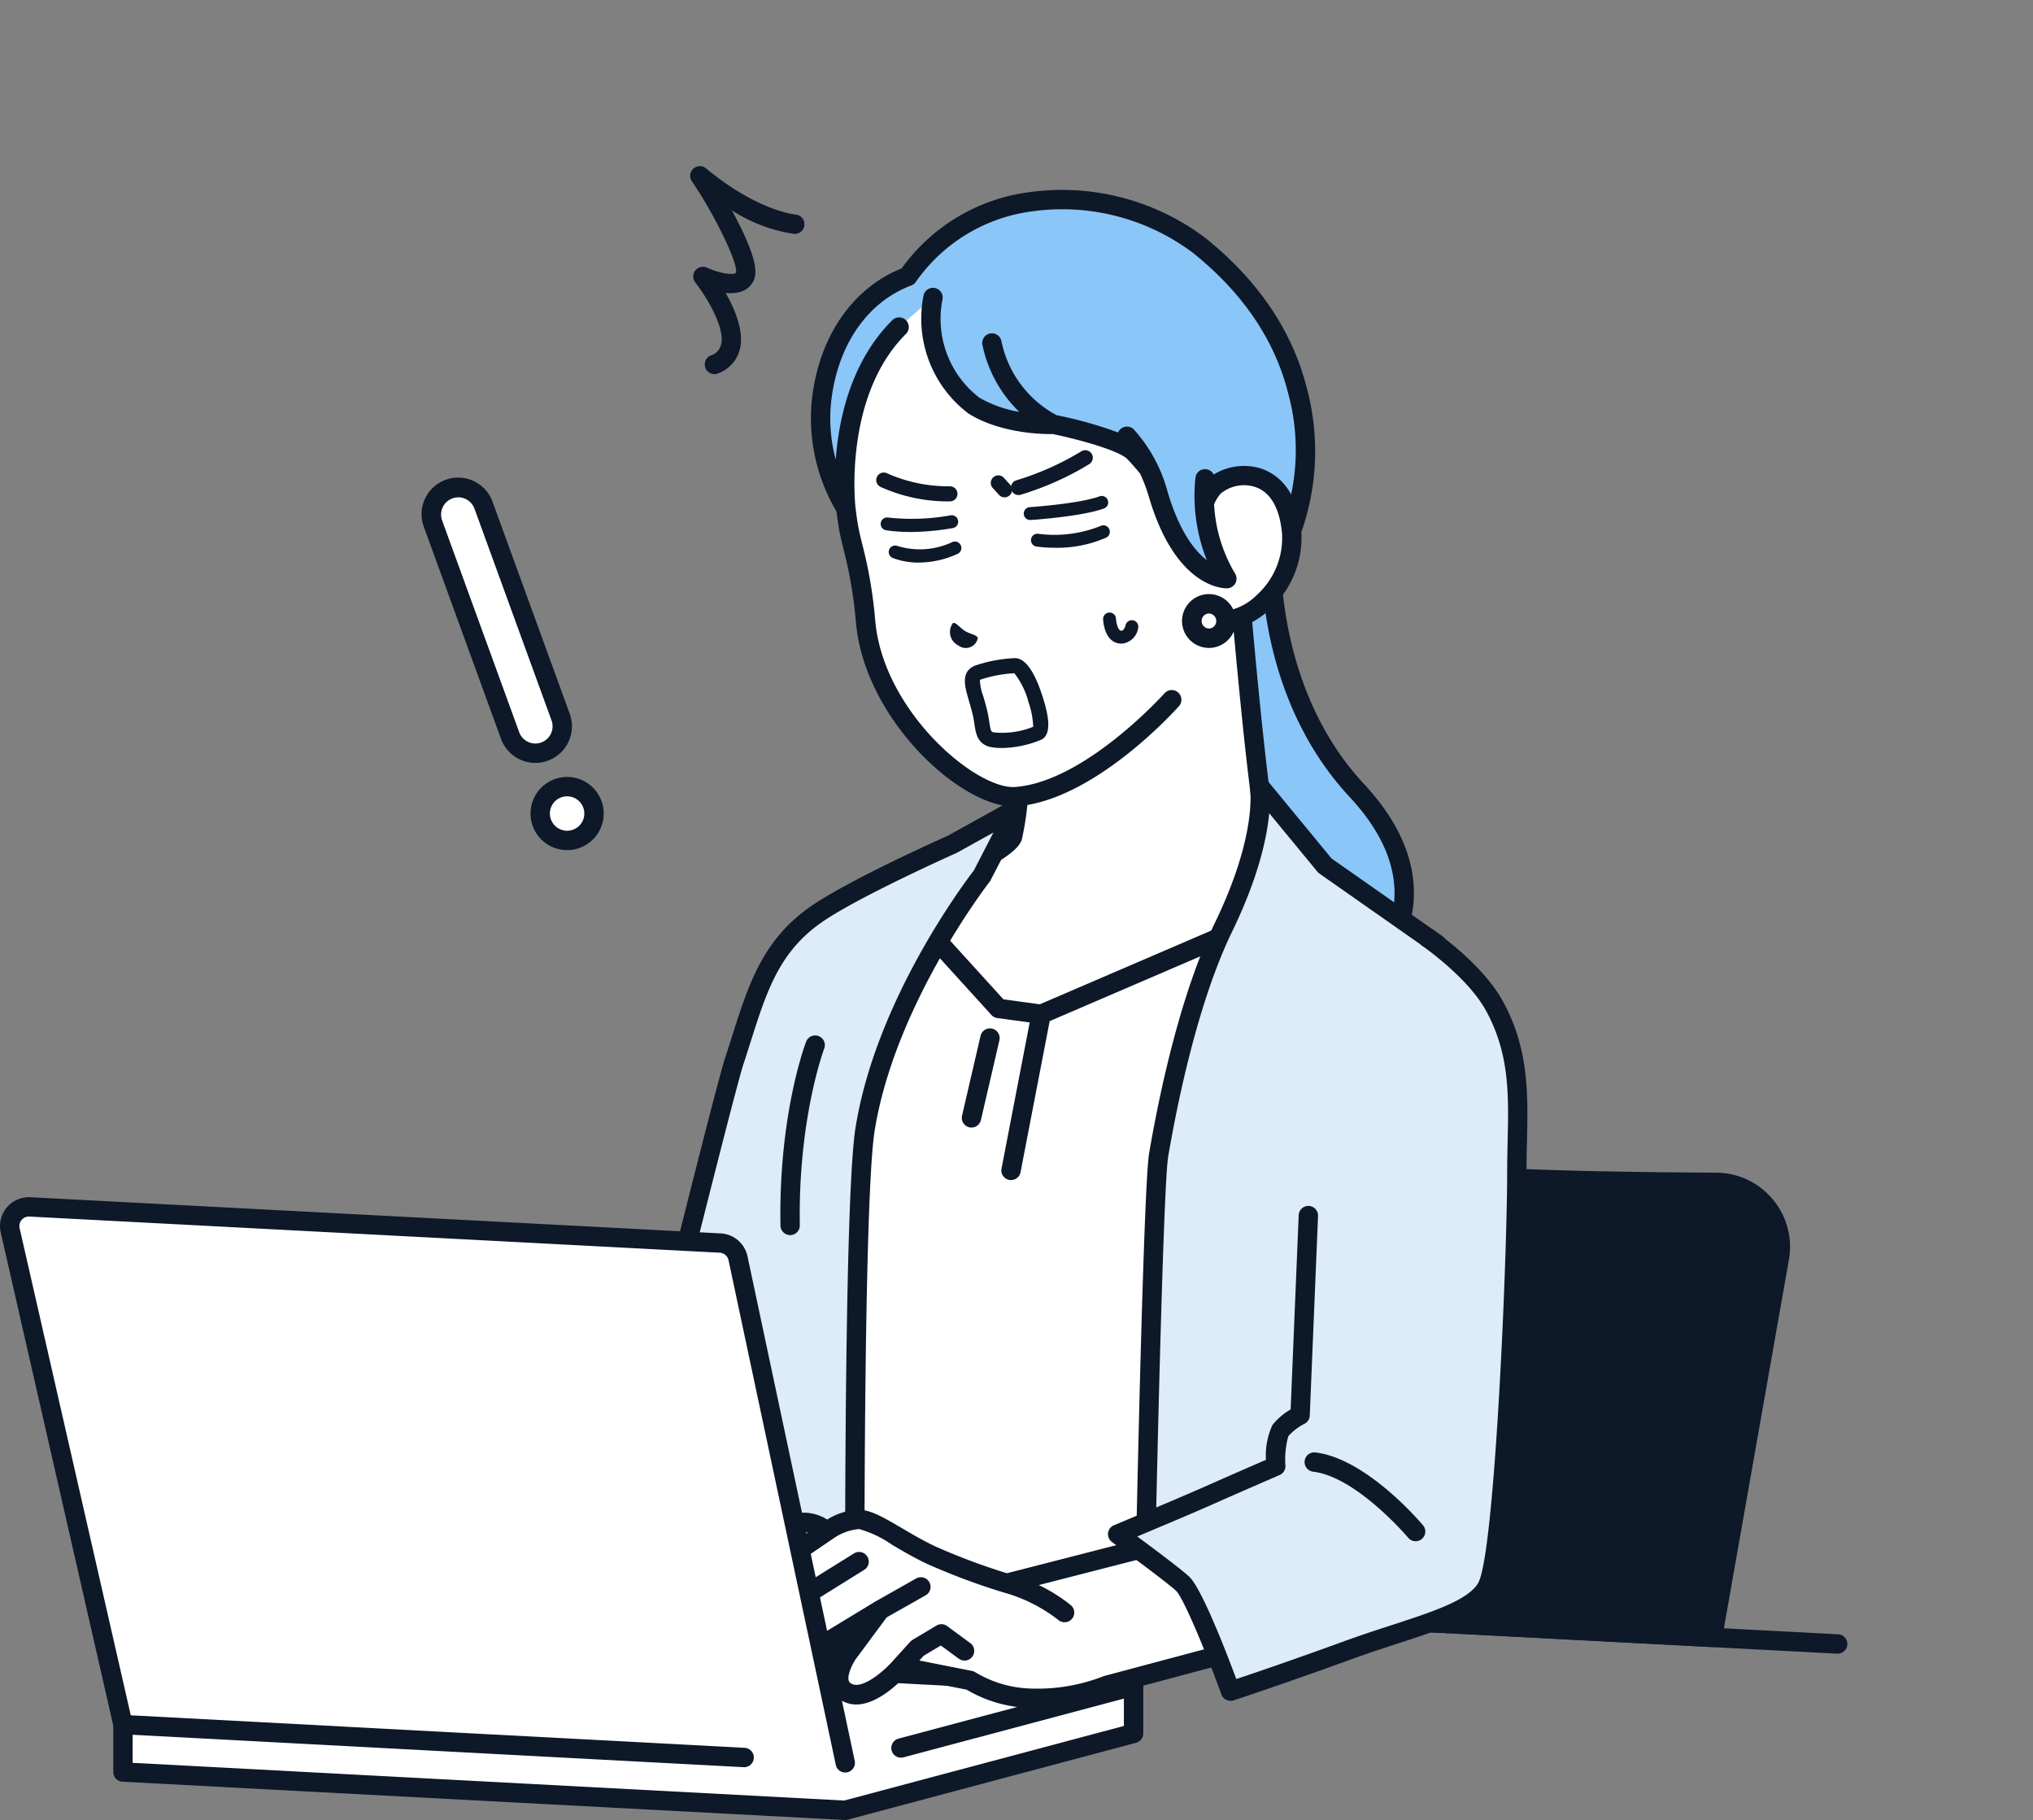 <svg id="img-subsc-icon3" xmlns="http://www.w3.org/2000/svg" xmlns:xlink="http://www.w3.org/1999/xlink" width="223.719" height="200.271" viewBox="0 0 223.719 200.271">
  <rect x="0" y="0" width="223.719" height="200.271" fill="#808080" stroke="none"/>
  <defs>
    <clipPath id="clip-path">
      <rect id="長方形_418" data-name="長方形 418" width="223.719" height="200.271" fill="none"/>
    </clipPath>
  </defs>
  <g id="グループ_154" data-name="グループ 154" clip-path="url(#clip-path)">
    <path id="パス_1135" data-name="パス 1135" d="M251.285,369.625a2.959,2.959,0,1,0,1.769-3.793,2.959,2.959,0,0,0-1.769,3.793" transform="translate(-191.658 -279.086)" fill="#fff"/>
    <path id="パス_1136" data-name="パス 1136" d="M250.637,369.2a4.025,4.025,0,1,1,1.373-.243,4.031,4.031,0,0,1-1.373.243m-.006-5.919a1.894,1.894,0,1,0,1.781,1.246,1.89,1.89,0,0,0-1.781-1.246" transform="translate(-188.225 -275.654)" fill="#0d1828"/>
    <path id="パス_1137" data-name="パス 1137" d="M212.978,255.726a2.959,2.959,0,0,0,1.769-3.793l-8.481-23.3a2.959,2.959,0,1,0-5.562,2.024l8.481,23.3a2.959,2.959,0,0,0,3.793,1.769" transform="translate(-153.052 -173.019)" fill="#fff"/>
    <path id="パス_1138" data-name="パス 1138" d="M208.531,253.532a4.032,4.032,0,0,1-3.786-2.649l-8.481-23.3a4.025,4.025,0,1,1,7.564-2.753l8.481,23.3a4.026,4.026,0,0,1-3.778,5.4m1.008-1.244h0Zm-9.492-27.976a1.895,1.895,0,0,0-1.781,2.543l8.481,23.3a1.894,1.894,0,1,0,3.559-1.3l-8.481-23.3a1.9,1.9,0,0,0-1.779-1.247" transform="translate(-149.613 -169.58)" fill="#0d1828"/>
    <path id="パス_1139" data-name="パス 1139" d="M323.473,100.118a1.065,1.065,0,0,1-.4-2.051A1.673,1.673,0,0,0,324.2,96.9c.53-2.025-1.925-5.728-2.827-6.866a1.065,1.065,0,0,1,1.281-1.629c1.438.659,2.995.855,3.195.538.247-1.138-2.6-6.776-4.853-10.039a1.065,1.065,0,0,1,1.557-1.425c5.669,4.7,9.8,5.075,9.839,5.079a1.065,1.065,0,0,1-.148,2.126A17.157,17.157,0,0,1,325.4,82.1c.265.487.523.979.764,1.46,2.09,4.17,1.964,5.543,1.621,6.273-.542,1.153-1.74,1.479-3.08,1.354,1.039,1.808,2.076,4.264,1.556,6.252a3.822,3.822,0,0,1-2.385,2.6,1.061,1.061,0,0,1-.4.08" transform="translate(-244.857 -58.949)" fill="#0d1828"/>
    <path id="パス_1140" data-name="パス 1140" d="M562.7,255.9l1.239,50.977s10.153.832,14.551-2.482c3.351-2.525,10.378-11.271.3-22.1-10.262-11.02-9.406-26.4-9.406-26.4Z" transform="translate(-429.487 -195.315)" fill="#8ac6f8"/>
    <path id="パス_1141" data-name="パス 1141" d="M563.327,304.6c-1.633,0-2.768-.089-2.906-.1a1.065,1.065,0,0,1,.174-2.124c.1.009,9.8.759,13.823-2.271a13.246,13.246,0,0,0,5.052-8.947c.337-3.831-1.31-7.724-4.893-11.572-8.955-9.616-9.7-22.236-9.713-26.06h-5.595a1.065,1.065,0,1,1,0-2.131h6.681a1.065,1.065,0,0,1,1.064,1.125c-.008.149-.7,15.07,9.122,25.614,4.013,4.309,5.849,8.754,5.457,13.211a15.473,15.473,0,0,1-5.893,10.462c-3.175,2.393-8.9,2.793-12.373,2.793" transform="translate(-426.053 -191.881)" fill="#0d1828"/>
    <path id="パス_1142" data-name="パス 1142" d="M451.258,307.342a109.27,109.27,0,0,0-10.158-7.926,12.288,12.288,0,0,1-4.145-4.682c-1.161-1.915-3.5-30.24-3.5-30.24l-13.237,11.153-10.869,8.1v3.2a30.184,30.184,0,0,1-.7,7c-.441,1.315-6.116,4.032-8.285,5.08a82.182,82.182,0,0,0-10.945,6.037l2.379,11.815,38.229,3.135Z" transform="translate(-297.229 -201.877)" fill="#fff"/>
    <path id="パス_1143" data-name="パス 1143" d="M426.6,317.647a1.065,1.065,0,0,1-.547-1.98l19.972-11.924c-1.461-1.246-4.423-3.664-8.973-6.894a13.256,13.256,0,0,1-4.439-5c-.276-.456-.851-1.4-2.333-16.285-.488-4.9-.914-9.726-1.141-12.366l-11.663,9.827-.05.04-10.441,7.783v2.666a30.594,30.594,0,0,1-.754,7.339c-.423,1.265-2.7,2.738-8.688,5.631l-.144.069a95.766,95.766,0,0,0-10.224,5.565l2.238,11.117a1.065,1.065,0,1,1-2.089.42l-2.378-11.815a1.065,1.065,0,0,1,.423-1.075,82.536,82.536,0,0,1,11.1-6.131l.144-.07c6.045-2.919,7.363-4.019,7.6-4.418a29.87,29.87,0,0,0,.635-6.634v-3.2a1.066,1.066,0,0,1,.429-.854l10.844-8.083,13.213-11.133a1.065,1.065,0,0,1,1.748.727c1.1,13.342,2.649,28.3,3.355,29.789a11.3,11.3,0,0,0,3.842,4.352,109.481,109.481,0,0,1,10.267,8.015,1.065,1.065,0,0,1-.179,1.695L427.141,317.5a1.06,1.06,0,0,1-.545.151" transform="translate(-293.794 -198.442)" fill="#0d1828"/>
    <path id="パス_1144" data-name="パス 1144" d="M568.8,583.728l7.359-41.735a7.1,7.1,0,0,0-6.957-8.336c-8.47-.043-21.236-.212-28.164-.818-7.067-.618-18.909-2.64-26.444-4a7.1,7.1,0,0,0-8.256,5.756l-8.012,45.44Z" transform="translate(-380.348 -403.552)" fill="#0d1828"/>
    <path id="パス_1145" data-name="パス 1145" d="M565.363,581.355h-.056l-70.475-3.693a1.066,1.066,0,0,1-.993-1.249l8.012-45.44a8.166,8.166,0,0,1,9.494-6.62c6.749,1.219,19.146,3.358,26.348,3.988,6.742.59,18.99.768,28.076.814a8.166,8.166,0,0,1,8,9.586l-7.359,41.735a1.065,1.065,0,0,1-1.049.88M496.146,575.6l68.331,3.581,7.2-40.806a6.036,6.036,0,0,0-5.914-7.085c-9.127-.046-21.437-.226-28.251-.822-6.921-.605-18.253-2.517-26.54-4.014a6.036,6.036,0,0,0-7.018,4.893Z" transform="translate(-376.913 -400.114)" fill="#0d1828"/>
    <path id="パス_1146" data-name="パス 1146" d="M387.177,422.24l10,11.006,4.679.637,23.973-10.31-.4,76.252-49.037-2.567,1.588-13.5V438.979Z" transform="translate(-287.285 -322.277)" fill="#fff"/>
    <path id="パス_1147" data-name="パス 1147" d="M422,497.455h-.056L372.9,494.887a1.065,1.065,0,0,1-1-1.188l1.58-13.438V435.544a1.065,1.065,0,0,1,.132-.513l9.2-16.739a1.066,1.066,0,0,1,1.723-.2l9.738,10.719,4,.545,23.7-10.193a1.065,1.065,0,0,1,1.487.984l-.4,76.252a1.065,1.065,0,0,1-1.065,1.06m-47.846-4.637,46.786,2.449.383-73.508-22.479,9.667a1.065,1.065,0,0,1-.564.077l-4.679-.637a1.068,1.068,0,0,1-.645-.339l-8.995-9.9-8.345,15.191v44.506a1.078,1.078,0,0,1-.007.124Zm.4-12.5h0Z" transform="translate(-283.851 -318.842)" fill="#0d1828"/>
    <path id="パス_1148" data-name="パス 1148" d="M448.13,488.913a1.066,1.066,0,0,1-1.039-1.306l2.036-8.78a1.065,1.065,0,0,1,2.076.482l-2.036,8.78a1.066,1.066,0,0,1-1.037.825" transform="translate(-341.224 -364.838)" fill="#0d1828"/>
    <path id="パス_1149" data-name="パス 1149" d="M466.507,486.237a1.081,1.081,0,0,1-.2-.019,1.066,1.066,0,0,1-.845-1.248l3.314-17.187a1.065,1.065,0,1,1,2.092.4l-3.314,17.187a1.066,1.066,0,0,1-1.045.864" transform="translate(-355.25 -356.379)" fill="#0d1828"/>
    <path id="パス_1150" data-name="パス 1150" d="M533.279,455.855l32.523,1.709a89.219,89.219,0,0,0-1.385-13.634c-.66-3.73.662-21.936,3.608-37.614s-3.406-23.509-3.406-23.509L552.3,374.174l-7.208-8.751s1.045,5.226-3.971,15.56c-3.884,8-6.14,19.276-7.122,25.028-.6,3.5-1.4,42.361-1.4,42.361Z" transform="translate(-406.507 -278.911)" fill="#dcecfa"/>
    <path id="パス_1151" data-name="パス 1151" d="M562.368,455.2h-.056l-32.523-1.71a1.065,1.065,0,0,1-1-.967l-.683-7.483a1.031,1.031,0,0,1,0-.119c.033-1.59.814-38.978,1.418-42.518,1.028-6.021,3.333-17.317,7.214-25.314,4.752-9.79,3.893-14.843,3.884-14.893a1.067,1.067,0,0,1,1.868-.879l7.116,8.639,12.2,8.551a1.067,1.067,0,0,1,.216.2c.272.335,6.628,8.4,3.625,24.376-2.9,15.423-4.255,33.563-3.606,37.232a89.454,89.454,0,0,1,1.4,13.815,1.065,1.065,0,0,1-1.065,1.07m-31.546-3.79,30.451,1.6a93.219,93.219,0,0,0-1.339-12.325c-.674-3.805.573-21.836,3.61-38,2.642-14.058-2.4-21.57-3.106-22.535l-12.182-8.538a1.073,1.073,0,0,1-.211-.195l-5.311-6.448c-.248,2.682-1.174,7.041-4.088,13.045-3.766,7.759-6.021,18.832-7.03,24.742-.462,2.7-1.108,28.714-1.387,42.144Z" transform="translate(-403.073 -275.485)" fill="#0d1828"/>
    <path id="パス_1152" data-name="パス 1152" d="M308.294,375.809l-7.088,3.933s-10.963,4.874-15.094,7.792c-5.583,3.944-6.678,9.326-8.9,16.06-1.1,3.335-10.346,40.66-10.346,40.66l-9.536,16.088,33.147,1.733s-.013-5.408.025-12.741c.068-13.383.306-33.176,1.1-38.193,2.277-14.39,12.87-27.928,12.87-27.928Z" transform="translate(-196.406 -286.839)" fill="#dcecfa"/>
    <path id="パス_1153" data-name="パス 1153" d="M287.039,459.706h-.056l-33.147-1.733a1.065,1.065,0,0,1-.861-1.607l9.456-15.953c.733-2.956,9.255-37.325,10.331-40.586.275-.831.532-1.641.782-2.431,1.789-5.636,3.334-10.5,8.517-14.165,4.08-2.882,14.369-7.491,15.233-7.876l7.047-3.91a1.065,1.065,0,0,1,1.463,1.42l-3.826,7.4a1.089,1.089,0,0,1-.107.167c-.1.133-10.45,13.5-12.657,27.438-.595,3.759-.981,17.265-1.087,38.032-.037,7.244-.025,12.679-.024,12.733a1.066,1.066,0,0,1-1.065,1.068m-31.333-3.771,30.266,1.583c0-1.961,0-6.306.026-11.624.076-14.765.33-33.4,1.113-38.354,2.228-14.077,12.052-27.084,13.02-28.338l2.164-4.188-4.007,2.224c-.027.015-.055.029-.084.042-.109.048-10.915,4.864-14.912,7.689-4.6,3.249-5.974,7.583-7.716,13.069-.253.8-.513,1.616-.79,2.455-1.076,3.258-10.232,40.209-10.324,40.582a1.062,1.062,0,0,1-.118.287Z" transform="translate(-192.971 -283.403)" fill="#0d1828"/>
    <path id="パス_1154" data-name="パス 1154" d="M363.814,503.252a1.065,1.065,0,0,1-1.065-1.047c-.211-12.167,2.7-19.916,2.823-20.239a1.065,1.065,0,0,1,1.99.761c-.039.1-2.886,7.739-2.683,19.441a1.065,1.065,0,0,1-1.047,1.084h-.019" transform="translate(-276.863 -367.341)" fill="#0d1828"/>
    <path id="パス_1155" data-name="パス 1155" d="M743.636,620.351a1.066,1.066,0,0,1-1.05-1.25l6.691-37.948a1.065,1.065,0,1,1,2.1.37l-6.691,37.948a1.066,1.066,0,0,1-1.048.881" transform="translate(-566.771 -442.896)" fill="#0d1828"/>
    <path id="パス_1156" data-name="パス 1156" d="M57.159,774.318v5.221l79.483,4.212,31.731-8.462v-5.221L88.89,765.856Z" transform="translate(-43.627 -584.545)" fill="#fff"/>
    <path id="パス_1157" data-name="パス 1157" d="M133.208,781.381h-.056l-79.483-4.212A1.065,1.065,0,0,1,52.66,776.1v-5.221a1.065,1.065,0,0,1,.791-1.029l31.731-8.461a1.077,1.077,0,0,1,.331-.035L165,765.569A1.065,1.065,0,0,1,166,766.633v5.221a1.065,1.065,0,0,1-.791,1.029l-31.73,8.462a1.055,1.055,0,0,1-.275.036m-78.418-6.288,78.306,4.149,30.777-8.208v-3.392l-78.306-4.149L54.791,771.7Z" transform="translate(-40.193 -581.11)" fill="#0d1828"/>
    <path id="パス_1158" data-name="パス 1158" d="M415.377,788.1a1.065,1.065,0,0,1-.274-2.095L440.7,779.18a1.065,1.065,0,1,1,.549,2.059l-25.595,6.825a1.073,1.073,0,0,1-.275.036" transform="translate(-316.226 -594.687)" fill="#0d1828"/>
    <path id="パス_1159" data-name="パス 1159" d="M312.633,733.559h-.057l-166.9-8.747a1.065,1.065,0,1,1,.111-2.128l166.9,8.747a1.065,1.065,0,0,1-.055,2.129" transform="translate(-110.416 -551.591)" fill="#0d1828"/>
    <path id="パス_1160" data-name="パス 1160" d="M328.631,725.085c2.36,1.75,6.153-2.664,6.153-2.664l7.652,1.513A13.438,13.438,0,0,0,349,725.886a20.644,20.644,0,0,0,8.467-1.418l15.409-4.116-8.666-11.678-17.77,4.561a72.711,72.711,0,0,1-8.326-3.106c-3.456-1.636-6.16-3.826-7.858-3.922a6.983,6.983,0,0,0-3.659,1.339,3.278,3.278,0,0,0-2.82-1c-2.008.1-5.337,1.938-9.5,3.551-3.926,1.521-5.587,1.579-5.5,3.258.185,3.559,8.357.647,8.357.647a25.892,25.892,0,0,0-2.122,2.319c-1.5,1.806-2.1,3.074-1.755,4.015a2.645,2.645,0,0,0,2.98,1.631,2.332,2.332,0,0,0,.544,2.679c1.281.96,3.231.789,5.163-.92s3.285-3.116,3.285-3.116l3.7.42s-1.954,2.875-.3,4.058" transform="translate(-235.676 -539.014)" fill="#fff"/>
    <path id="パス_1161" data-name="パス 1161" d="M370.475,716.641a1.065,1.065,0,0,0-1.3-.754L353.762,720a1.077,1.077,0,0,0-.185.068,19.935,19.935,0,0,1-8,1.314,12.47,12.47,0,0,1-5.991-1.777,1.069,1.069,0,0,0-.38-.156l-5.8-1.148.469-.518,1.9-1.135,1.976,1.454a1.065,1.065,0,1,0,1.263-1.716l-2.546-1.874a1.066,1.066,0,0,0-1.179-.056l-2.641,1.58a1.059,1.059,0,0,0-.242.2l-1.841,2.03-.007.009-.012.012c-.986,1.147-3.541,3.37-4.726,2.492-.606-.433.189-2.033.554-2.581l3.44-4.644,4.287-2.425a1.065,1.065,0,1,0-1.049-1.854l-4.484,2.536-.013.009-.015.007-7.292,4.429-.007.005a1.091,1.091,0,0,0-.149.113l-.029.027-.03.027c-.013.014-1.349,1.4-3.223,3.057-1.407,1.244-2.87,1.576-3.819.865a1.143,1.143,0,0,1-.259-1.238l6.715-6.5,6.894-4.287a1.065,1.065,0,0,0-1.125-1.809l-6.991,4.347a1.069,1.069,0,0,0-.178.139l-6.715,6.5a1.458,1.458,0,0,1-1.5-.972c-.1-.279-.031-1.036,1.574-2.971a26.878,26.878,0,0,1,1.972-2.166l9.4-6.406.006,0,.023-.016a5.875,5.875,0,0,1,2.97-1.135,11.892,11.892,0,0,1,3.618,1.723c1.135.668,2.423,1.426,3.844,2.1a72.9,72.9,0,0,0,8.474,3.163l.035.008.018.007a17.265,17.265,0,0,1,5.952,3.015,1.065,1.065,0,1,0,1.345-1.652,17.8,17.8,0,0,0-3.515-2.2l14.509-3.724a1.065,1.065,0,1,0-.53-2.064l-17.479,4.486a69.976,69.976,0,0,1-7.9-2.962c-1.335-.632-2.578-1.363-3.675-2.009-1.844-1.085-3.3-1.942-4.578-2.014a6.943,6.943,0,0,0-3.626,1.076,4.8,4.8,0,0,0-2.965-.74c-1.528.074-3.494.928-5.982,2.011-1.161.5-2.476,1.077-3.854,1.611-.9.347-1.665.614-2.344.85-2.289.795-3.943,1.369-3.835,3.457a2.627,2.627,0,0,0,1.183,2.133c1.229.82,3.247.734,5.037.413-1.2,1.491-2.244,3.184-1.678,4.743a3.445,3.445,0,0,0,2.709,2.3,2.959,2.959,0,0,0,1.177,2.5c1.805,1.353,4.3.979,6.508-.974,1.367-1.209,2.44-2.26,2.975-2.8l1.647.187c-.532,1.376-.667,3.036.723,4.03a3.108,3.108,0,0,0,1.894.63c2.15,0,4.341-2.014,5.275-2.989l6.872,1.359a14.5,14.5,0,0,0,6.957,2.011h.262a22.016,22.016,0,0,0,8.576-1.478l15.323-4.094a1.066,1.066,0,0,0,.754-1.3m-63.829-6.309a.515.515,0,0,1-.237-.471c-.021-.409.169-.557,2.406-1.334.7-.242,1.484-.515,2.415-.876,1.419-.549,2.755-1.131,3.934-1.644a20.012,20.012,0,0,1,5.235-1.836,3.547,3.547,0,0,1,.732.038l-7.913,5.395c-2.083.72-5.521,1.43-6.572.729" transform="translate(-232.24 -535.578)" fill="#0d1828"/>
    <path id="パス_1162" data-name="パス 1162" d="M519.524,501.506s5.719,4.15,7.139,5.439,5.277,11.827,5.277,11.827,4.725-1.523,12.864-4.486c7.049-2.566,13.449-3.857,15.273-6.8,2.209-3.568,3.378-39.172,3.378-45.8s.852-12.243-2.466-18.314c-2.157-3.946-7.349-7.494-7.349-7.494l-13.134,30.573-.91,21.959a7.483,7.483,0,0,0-2.166,1.7c-.62.884-.51,3.916-.51,3.916s-4.139,1.789-7.3,3.192c-2.935,1.3-10.1,4.3-10.1,4.3" transform="translate(-396.53 -332.684)" fill="#dcecfa"/>
    <path id="パス_1163" data-name="パス 1163" d="M528.505,516.4a1.066,1.066,0,0,1-1-.7c-1.811-4.948-4.234-10.715-4.992-11.4-1.361-1.235-6.992-5.325-7.049-5.366a1.065,1.065,0,0,1,.215-1.845c.071-.03,7.189-3,10.079-4.287,2.383-1.059,5.354-2.351,6.65-2.912a7.892,7.892,0,0,1,.715-3.834,7.137,7.137,0,0,1,2-1.714l.886-21.373a1.065,1.065,0,1,1,2.129.088l-.911,21.959a1.065,1.065,0,0,1-.569.9,6.194,6.194,0,0,0-1.789,1.365,9.427,9.427,0,0,0-.317,3.266,1.066,1.066,0,0,1-.642,1.016c-.041.018-4.17,1.8-7.285,3.187-2.018.9-6.063,2.6-8.383,3.577,1.815,1.336,4.716,3.5,5.7,4.4,1.342,1.218,4,8.053,5.2,11.283,1.777-.591,5.924-1.994,11.857-4.154,1.8-.655,3.523-1.217,5.191-1.76,4.5-1.466,8.383-2.732,9.541-4.6,1.847-2.983,3.219-35.857,3.219-45.239,0-1.16.026-2.29.051-3.384.118-5.178.221-9.65-2.386-14.419-2.007-3.67-6.966-7.092-7.016-7.126a1.065,1.065,0,0,1,1.2-1.759c.221.151,5.429,3.74,7.682,7.863,2.881,5.27,2.767,10.234,2.647,15.49-.025,1.081-.05,2.2-.05,3.335,0,3.154-.947,42.175-3.537,46.361-1.568,2.533-5.595,3.845-10.692,5.507-1.651.538-3.358,1.094-5.122,1.737-8.064,2.936-12.854,4.484-12.9,4.5a1.063,1.063,0,0,1-.327.052" transform="translate(-393.096 -329.249)" fill="#0d1828"/>
    <path id="パス_1164" data-name="パス 1164" d="M618.619,684.86a1.063,1.063,0,0,1-.816-.38c-.057-.067-5.686-6.709-10.462-7.272a1.065,1.065,0,0,1,.249-2.116c5.617.661,11.594,7.718,11.845,8.018a1.065,1.065,0,0,1-.816,1.75" transform="translate(-462.838 -515.263)" fill="#0d1828"/>
    <path id="パス_1165" data-name="パス 1165" d="M440,140.57a4.819,4.819,0,0,0-6.085-2.025c-.136-1.485-.3-3.221-.469-5-.685-7.11-7.169-22.157-22.4-21.023-5.433.4-9.681,2.174-13.255,6.652-7.549,9.457-6.305,20.031-5.437,24.761a67.327,67.327,0,0,1,1.861,10.288c.939,10.737,11.741,19.649,16.571,19.276,8.2-.633,17.12-10.662,17.12-10.662l4.689-8.62c4.614.3,8.945-4.8,8.514-9.728A9.255,9.255,0,0,0,440,140.57" transform="translate(-298.969 -85.839)" fill="#fff"/>
    <path id="パス_1166" data-name="パス 1166" d="M388.346,226c.126.682.3,1.386.481,2.131a47.953,47.953,0,0,1,1.367,8.056c.95,10.86,11.9,20.695,17.714,20.246l.121-.01c8.491-.743,17.339-10.586,17.713-11.006A1.065,1.065,0,0,0,424.15,244c-.086.1-8.661,9.631-16.305,10.3l-.1.009c-4.29.331-14.552-8.3-15.427-18.307a49.853,49.853,0,0,0-1.42-8.377c-.182-.746-.34-1.39-.455-2.011-.072-.394-.18-1.054-.277-1.924a44.8,44.8,0,0,1-2.347-3.963,36.27,36.27,0,0,0,.529,6.274" transform="translate(-296.004 -167.71)" fill="#0d1828"/>
    <path id="パス_1167" data-name="パス 1167" d="M433.882,113.761c-1.392-5.515-4.746-11.122-10.893-16.025-8.024-6.4-23.967-8-31.976,3.47-5.182,1.932-8.78,7.094-9.507,13.706a19.2,19.2,0,0,0,2.679,11.8s-1.51-12.577,5.861-19.934l3.732-3.249a11.982,11.982,0,0,0,4.513,11.892c3.674,2.262,8.756,2.063,8.756,2.063s7.286,1.464,8.87,3.068c.425.431.975,1.063,1.551,1.758a18.152,18.152,0,0,1,1.083,2.814c2.809,9.585,7.57,9.335,7.57,9.335a17.328,17.328,0,0,1-2.471-8.065s1.556-5.085,6.881-2.62c1.521.945,2.528,3.47,2.7,5.392,1.175-3.721,2.275-9.7.654-15.41" transform="translate(-291.107 -70.792)" fill="#8ac6f8"/>
    <path id="パス_1168" data-name="パス 1168" d="M431.473,110.07c-1.6-6.321-5.387-11.9-11.257-16.582a26.2,26.2,0,0,0-19.262-4.966,20.513,20.513,0,0,0-14.062,8.39c-5.438,2.174-9.122,7.555-9.883,14.468a20.144,20.144,0,0,0,2.855,12.517,1.065,1.065,0,0,0,1.942-.721c-.014-.121-1.353-12.159,5.556-19.054a1.065,1.065,0,0,0-1.505-1.508c-4.551,4.543-5.892,10.857-6.219,15.341a17.357,17.357,0,0,1-.51-6.341c.685-6.226,3.983-11.02,8.821-12.824a1.069,1.069,0,0,0,.5-.388,18.5,18.5,0,0,1,12.811-7.77,23.974,23.974,0,0,1,17.627,4.523c5.5,4.389,9.043,9.589,10.524,15.454l.008.03a23.688,23.688,0,0,1,.329,11.167,5.787,5.787,0,0,0-3.377-2.894,6.369,6.369,0,0,0-5.142.681,1.064,1.064,0,0,0-2.01.364,19.11,19.11,0,0,0,1.255,9.063c-1.339-1.033-3.041-3.173-4.339-7.6a16.618,16.618,0,0,0-3.7-6.792,1.061,1.061,0,0,0-1.725.338,45.019,45.019,0,0,0-6.77-1.9,11.962,11.962,0,0,1-6.076-8.173,1.065,1.065,0,1,0-2.082.454,14.29,14.29,0,0,0,4.05,7.351,13.089,13.089,0,0,1-4.4-1.568A10.933,10.933,0,0,1,391.39,100.3a1.065,1.065,0,0,0-2.1-.366,13.088,13.088,0,0,0,4.955,12.951c.016.011.032.022.049.032,3.608,2.221,8.348,2.241,9.222,2.224,2.9.591,7.282,1.815,8.2,2.749.385.39.881.959,1.408,1.592a17.19,17.19,0,0,1,.961,2.531c3.012,10.275,8.419,10.111,8.648,10.1l.037,0a1.067,1.067,0,0,0,.79-1.659,16.558,16.558,0,0,1-2.289-7.595,4.835,4.835,0,0,1,.7-1.14,4.011,4.011,0,0,1,3.764-.773c1.723.538,2.766,2.328,3.015,5.178a8.452,8.452,0,0,1-2.779,6.728,6.138,6.138,0,0,1-5.094,1.791,1.065,1.065,0,0,0-.351,2.1,7.033,7.033,0,0,0,1.771.067,8.746,8.746,0,0,0,5.121-2.4,10.621,10.621,0,0,0,3.455-8.478,26.822,26.822,0,0,0,.6-15.867" transform="translate(-287.669 -67.377)" fill="#0d1828"/>
    <path id="パス_1169" data-name="パス 1169" d="M553.955,282.715a1.894,1.894,0,1,0,1.72-2.053,1.894,1.894,0,0,0-1.72,2.053" transform="translate(-422.804 -214.211)" fill="#fff"/>
    <path id="パス_1170" data-name="パス 1170" d="M552.665,282.063a2.959,2.959,0,0,1-.518-5.9h0a2.959,2.959,0,0,1,.518,5.9h0m-.331-3.774h0a.829.829,0,0,0,.145,1.651h0a.829.829,0,0,0-.145-1.651" transform="translate(-419.369 -210.777)" fill="#0d1828"/>
    <path id="パス_1171" data-name="パス 1171" d="M444.624,291.234c-.065-.369-.713-.4-1.392-.785-.662-.424-1.035-1.016-1.348-.876a1.639,1.639,0,0,0,.582,2.446,1.353,1.353,0,0,0,2.157-.785" transform="translate(-337.022 -221.003)" fill="#0d1828"/>
    <path id="パス_1172" data-name="パス 1172" d="M518.2,288.558l-2.45-.845s.072,1.782,1.1,1.981c1.069.206,1.348-1.136,1.348-1.136" transform="translate(-393.653 -219.599)" fill="#fff"/>
    <path id="パス_1173" data-name="パス 1173" d="M514.789,288.137a1.868,1.868,0,0,1-.357-.035c-1.538-.3-1.668-2.409-1.678-2.649a.71.71,0,0,1,1.419-.059c.024.511.236,1.258.528,1.314.366.069.513-.561.519-.588a.71.71,0,0,1,1.39.295,2.018,2.018,0,0,1-1.821,1.723" transform="translate(-391.363 -217.309)" fill="#0d1828"/>
    <path id="パス_1174" data-name="パス 1174" d="M476.616,233.169a.71.71,0,0,1-.046-1.419c.054,0,5.4-.362,7.668-1.186a.71.71,0,1,1,.485,1.335c-2.46.894-7.833,1.254-8.06,1.268l-.047,0" transform="translate(-363.239 -175.946)" fill="#0d1828"/>
    <path id="パス_1175" data-name="パス 1175" d="M481.741,246.63a14.794,14.794,0,0,1-2.109-.137.71.71,0,0,1,.219-1.4,13.682,13.682,0,0,0,6.89-.86.71.71,0,0,1,.606,1.285,13.419,13.419,0,0,1-5.607,1.116" transform="translate(-365.624 -186.357)" fill="#0d1828"/>
    <path id="パス_1176" data-name="パス 1176" d="M412.439,241.317a16.69,16.69,0,0,1-2.624-.189.71.71,0,0,1,.227-1.4,23.908,23.908,0,0,0,6.893-.237.71.71,0,1,1,.266,1.4,28.3,28.3,0,0,1-4.762.433" transform="translate(-312.338 -182.782)" fill="#0d1828"/>
    <path id="パス_1177" data-name="パス 1177" d="M416.406,254.038a8.078,8.078,0,0,1-2.839-.5.71.71,0,1,1,.5-1.331,8.385,8.385,0,0,0,6-.411.71.71,0,0,1,.642,1.267,10.372,10.372,0,0,1-4.3.972" transform="translate(-315.306 -192.129)" fill="#0d1828"/>
    <path id="パス_1178" data-name="パス 1178" d="M470.747,214.163a.829.829,0,0,1-.182-1.637,31.27,31.27,0,0,0,7.118-3.188.829.829,0,0,1,.86,1.417,32.321,32.321,0,0,1-7.613,3.388.826.826,0,0,1-.183.021" transform="translate(-358.669 -159.687)" fill="#0d1828"/>
    <path id="パス_1179" data-name="パス 1179" d="M462.013,223.327a.827.827,0,0,1-.615-.273l-.7-.773a.829.829,0,0,1,1.23-1.111l.7.773a.829.829,0,0,1-.615,1.384" transform="translate(-351.468 -168.601)" fill="#0d1828"/>
    <path id="パス_1180" data-name="パス 1180" d="M415.233,222.86a17.975,17.975,0,0,1-7.366-1.587.829.829,0,1,1,.725-1.49,16.632,16.632,0,0,0,6.866,1.416.836.836,0,0,1,.857.8.828.828,0,0,1-.8.857c-.023,0-.122,0-.285,0" transform="translate(-310.951 -167.687)" fill="#0d1828"/>
    <path id="パス_1181" data-name="パス 1181" d="M452.545,315.81a6.606,6.606,0,0,1-1.065-.079c-1.588-.261-1.775-1.521-1.926-2.533-.048-.322-.1-.655-.182-1.014-.141-.6-.3-1.152-.443-1.635-.448-1.532-.911-3.116.67-3.8a15.527,15.527,0,0,1,4.42-.828h0c1.417,0,2.449,2.356,3.065,4.333.859,2.657.788,4.226-.213,4.656a11.65,11.65,0,0,1-4.327.9m1.4-8.227a14.161,14.161,0,0,0-3.694.692.3.3,0,0,0-.091.053,5.291,5.291,0,0,0,.357,1.757c.147.5.314,1.075.466,1.723.1.424.156.808.207,1.147.16,1.077.213,1.085.556,1.142h0a9.1,9.1,0,0,0,4.273-.623,9.19,9.19,0,0,0-.516-2.713,8.715,8.715,0,0,0-1.557-3.177" transform="translate(-342.322 -233.499)" fill="#0d1828"/>
    <path id="パス_1182" data-name="パス 1182" d="M96.453,622.142l-11.8-55.524a2.115,2.115,0,0,0-1.958-1.672L6.73,560.964a2.115,2.115,0,0,0-2.173,2.583l12.412,54.383,68.356,3.622Z" transform="translate(-3.437 -428.157)" fill="#fff"/>
    <path id="パス_1183" data-name="パス 1183" d="M93.015,619.772a1.065,1.065,0,0,1-1.041-.844L80.172,563.4a1.052,1.052,0,0,0-.972-.83L3.237,558.593a1.05,1.05,0,0,0-1.079,1.282l12.233,53.6,67.553,3.579a1.065,1.065,0,1,1-.113,2.128l-68.356-3.622a1.065,1.065,0,0,1-.982-.827L.082,560.349a3.18,3.18,0,0,1,3.267-3.884l75.962,3.981a3.186,3.186,0,0,1,2.945,2.515l11.8,55.524a1.065,1.065,0,0,1-.821,1.263,1.047,1.047,0,0,1-.223.024" transform="translate(0 -424.722)" fill="#0d1828"/>
  </g>
</svg>
